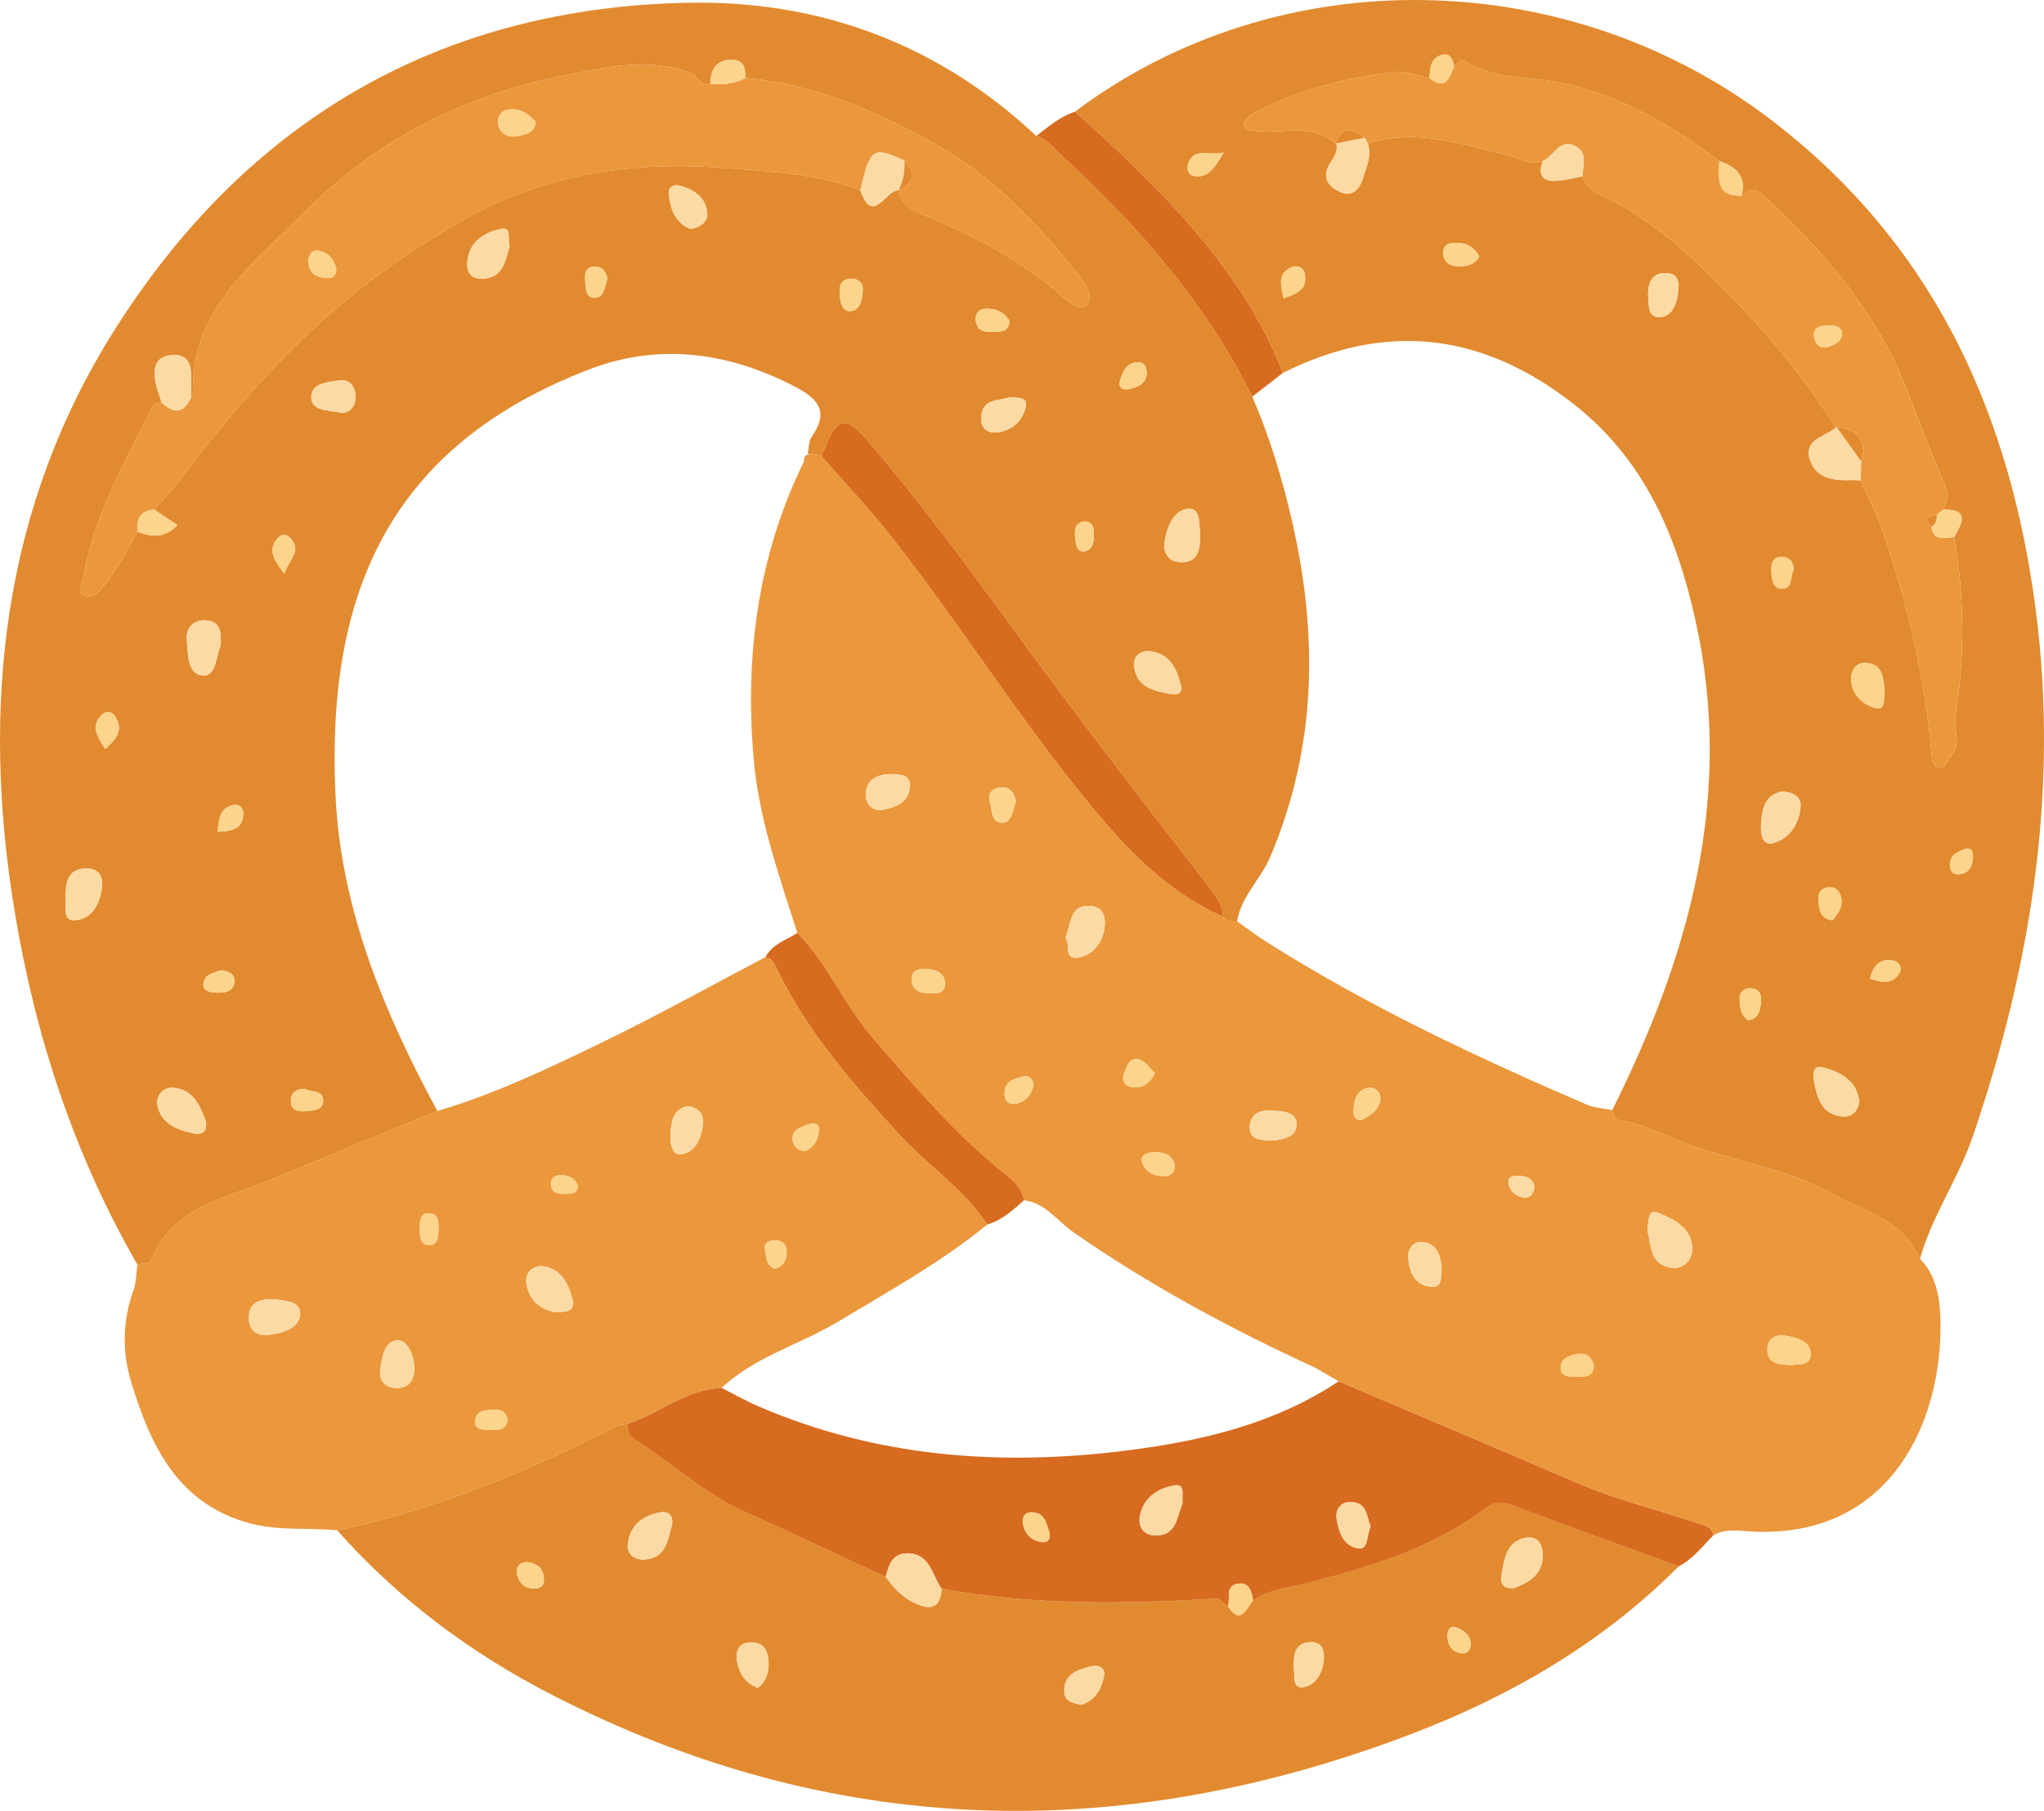 <?xml version="1.0" encoding="UTF-8"?>
<svg id="Calque_2" data-name="Calque 2" xmlns="http://www.w3.org/2000/svg" viewBox="0 0 1050.55 930.72">
  <defs>
    <style>
      .cls-1 {
        fill: #e28a2f;
      }

      .cls-1, .cls-2, .cls-3, .cls-4, .cls-5 {
        stroke-width: 0px;
      }

      .cls-2 {
        fill: #d76b1f;
      }

      .cls-3 {
        fill: #fcd48b;
      }

      .cls-4 {
        fill: #fcdaa4;
      }

      .cls-5 {
        fill: #eb973c;
      }
    </style>
  </defs>
  <g id="Calque_1-2" data-name="Calque 1">
    <g>
      <path class="cls-1" d="m70.59,649.92c-32.55-56.57-52.55-117.62-63.1-181.7C-9.87,362.71,1.2,260.76,59.13,169.19,126.92,62.06,225.95,3.86,353.82,1.41c67.78-1.3,128.52,21.31,178.8,68.48,5.72,1.52,8.92,6.3,12.95,10,39.29,36.1,74.14,75.72,98.09,123.96,8.98,20.88,15.51,42.59,20.56,64.66,13.34,58.39,12.48,115.89-11.4,171.98-4.9,11.5-14.93,20.21-17,33.05-2.76.23-5.41.15-7.25-2.4-.18-5.88-3.4-10.31-6.81-14.75-25.03-32.53-50.3-64.89-74.88-97.75-33.59-44.91-65.4-91.17-102.25-133.58-9.61-11.06-14.75-10.15-19.96,3.8-.7,1.88-1.71,3.64-2.58,5.46-2.33-.43-4.65-.85-6.97-1.27.67-2.93.54-6.41,2.14-8.69,8.82-12.61,3.59-19.22-8.5-25.54-34.08-17.82-69.9-22.69-105.48-9.12-103.13,39.36-135.89,115.51-130.8,219.81,2.81,57.59,24.86,110.9,52.31,161.52-28.72,11.83-57.46,23.62-86.17,35.5-23.21,9.61-50.17,13.71-61.09,41.61-.51,1.3-4.54,1.23-6.94,1.79Zm8.72-387.98c4.26-4.86,8.87-9.47,12.73-14.63,19.54-26.14,40.5-50.83,64.1-73.61,25.19-24.32,52.61-44.13,83.31-61.32,43.02-24.08,88.57-29.76,135.51-25.91,22.32,1.83,45.63,2.9,67.23,11.3,6.46,18.55,13.01-.15,19.52.05,1.59,6.43,6.16,10.01,11.95,12.31,24.31,9.64,47.18,21.67,67.67,38.19,5.1,4.12,13.16,13,17.18,8.35,4.72-5.45-3.07-14.02-7.81-19.86-20.93-25.74-43.94-48.88-73.78-64.93-29.67-15.96-59.98-28.88-93.89-31.78.27-5.69-1.14-9.89-8.11-9.34-7.7.6-9.56,5.79-9.85,12.29-5.27,2.07-6.02-4.19-10.15-5.66-22.63-8.06-44.7-2.66-66.32,1.69-51.22,10.3-96.26,33.5-133.16,70.94-25.97,26.35-57.88,49.41-56.24,92.66.01.39-.57.8-.88,1.2-.05-3.46-.18-6.93-.13-10.39.1-6.95-2.04-11.72-10.2-10.93-8.24.8-9.14,6.54-8.21,12.93.56,3.87,2.17,7.58,3.31,11.37-1.45.39-3.78.34-4.22,1.23-14.35,29.07-31.16,57.16-36.24,89.96-.42,2.74-3.36,5.96.45,7.98,3.9,2.07,6.74-.99,9.09-3.58,7.85-8.67,12.84-19.17,18.44-29.28,7.17,2.92,13.95,3.62,20.63-3.27-4.55-3.03-8.23-5.49-11.91-7.95Zm182.68-135.64c-1.56-3.01,1.63-9.97-4.75-8.6-8.39,1.81-16.11,6.46-17.04,16.71-.48,5.29,1.71,9.03,7.59,8.85,10.84-.33,11.87-8.99,14.19-16.96Zm-156.12,450.2c-3.05-8.04-6.34-16.78-17.15-17.43-5.31-.32-8.64,4.49-7.79,8.95,1.85,9.65,10.18,12.74,18.65,14.53,3.78.8,7.02-.52,6.29-6.05Zm-72.23-115.2c.97,3.87-2.16,11.82,4.51,11.64,8.84-.25,13.09-7.99,14.21-16.53.75-5.69-1.25-10.03-7.83-10.05-9.81-.03-10.71,6.97-10.89,14.95Zm583.27-186.43c-.88-4.85.74-14.13-6.52-13.34-7.27.79-10.9,9.67-11.86,17.32-.69,5.52,2.17,9.95,8.38,10.08,9.21.19,9.8-6.56,10-14.06Zm-503.46,56.84c.32-7.25-.32-12.64-8.15-12.87-6.52-.19-9.78,4.57-9.31,9.52.66,7,.02,18.14,8.1,18.82,7.41.62,6.87-10.53,9.36-15.47Zm487.98,24.93c3.72.78,6.55-.25,5.53-4.36-2.11-8.48-5.68-16.35-15.74-17.55-5.33-.63-9.07,2.83-8.32,8.11,1.48,10.39,10.09,12.24,18.53,13.79Zm-82.32-152.52c-5.52,2.11-14.36.35-14.84,10.47-.27,5.69,3.34,8.28,8.64,7.57,7.68-1.04,12.83-6.07,14.32-13.27,1-4.83-4.13-4.38-8.12-4.77Zm-164.39-86.45c5.31-.68,9.32-3.64,8.78-8.52-.85-7.68-6.77-11.74-13.9-13.67-3.45-.93-6.26.61-5.86,4.4.81,7.59,3.23,14.48,10.99,17.8Zm-171.93,86.78c.06-5.96-3.21-9.73-8.19-8.94-5.54.89-14.23,1.14-14.6,8.07-.42,7.81,8.68,7.11,13.99,8.36,4.89,1.15,8.45-2.31,8.8-7.49Zm335.99-39.53c-2.58-4.65-7.01-6.43-12.16-6.26-3.38.11-5.46,2.44-5.13,5.93.61,6.32,5.56,6.08,10.02,5.95,3.4-.1,7.18-.33,7.26-5.62ZM54.05,384.99c5.39-4.86,9.67-9.36,5.21-16.68-1.42-2.33-4.21-3.28-6.44-1.32-6.74,5.91-2.71,11.52,1.23,18Zm383.07-241.77c-5.69.46-5.83,4.54-5.5,8.72.28,3.59,1.33,8.14,5.2,7.97,5.5-.25,6.1-5.82,6.58-10.16.46-4.17-1.87-6.55-6.28-6.53Zm-290.93,151.69c2.27-7.49,9.03-11.39,3.3-18.15-1.95-2.3-4.56-2.49-6.56-.35-5.38,5.76-2.61,11,3.26,18.5Zm-32.3,203.71c-3.93,1.41-9.25,1.94-9.38,7.44-.09,3.37,3.78,4.03,6.79,4.14,4.09.15,8.41-.43,9.21-5.17.71-4.19-2.78-5.75-6.62-6.41Zm42.89,61.02c-4.17-.09-7.11,1.63-7.3,5.73-.27,5.7,4.11,6.05,8.19,5.72,3.89-.31,8.92-.78,8.42-6.04-.47-4.93-6.27-3.54-9.3-5.41Zm432.63-367.89c-.12-3.32-1.28-5.87-5.14-5.54-5.37.46-7.09,4.82-8.49,8.99-1.33,3.99,1.18,5.62,4.65,4.73,4.22-1.08,8.7-2.46,8.97-8.18Zm-277.16-48.62c-.83-3.3-2.42-6.23-6.7-6.09-5,.15-5.05,4.1-4.78,7.51.29,3.7.22,9.09,5.53,8.48,4.33-.5,4.5-5.83,5.95-9.89ZM111.73,427.53c7.59-.35,13.24-1.49,13.32-9.5.03-2.66-1.96-4.89-4.88-4.34-7.68,1.47-7.41,7.54-8.44,13.84Zm444.68-159.45c-4.84,1.51-4.02,5.75-3.64,9.57.3,2.94,1.32,6.64,5.02,5.65,4.66-1.26,4.49-5.95,4.4-9.89-.08-3.28-1.44-5.73-5.78-5.33Z"/>
      <path class="cls-5" d="m415.11,233.04c2.33.43,4.65.85,6.98,1.27,11.93,13.63,24.47,26.78,35.67,40.99,38.27,48.56,70.64,101.55,111.11,148.47,16.85,19.53,35.79,36.63,59.7,47.37,1.84,2.55,4.5,2.63,7.25,2.4,4.9,3.45,9.68,7.1,14.73,10.3,52.32,33.21,108.21,59.43,164.98,83.89,4.02,1.73,8.71,1.93,13.09,2.84.86,1.74,1.53,4.85,2.61,5,14.06,1.99,26.32,9.12,39.46,13.66,23.54,8.13,48.67,11.91,70.66,24.09,16.51,9.14,36.73,13.77,45.46,33.61,8.34,8.59,10.18,19.9,10.49,30.76,1.5,52.88-25.73,112.68-96.05,109.5-6.95-.31-14.08-1.88-20.67,1.93-.66-4.23-3.75-4.84-7.35-6.06-21.24-7.17-43.1-12.43-63.78-21.38-40.38-17.49-80.96-34.51-121.46-51.72-4.81-2.74-9.45-5.84-14.46-8.15-42.63-19.67-83.75-41.93-122.34-68.86-8.06-5.62-14-14.87-24.96-16.04-.87-5.98-5.03-9.75-9.34-13.19-25.99-20.75-47.32-45.86-68.9-70.98-14.4-16.76-22.67-37.55-38.19-53.25-9.36-29.6-19.9-58.79-22.52-90.2-4.42-53.02,2.31-103.91,25.91-152.04.92-1.22,1.83-2.44,2.75-3.66l-.83-.56Zm431.64,399.84c2.03,6.41.76,16.63,11.85,18.64,6.36,1.15,11.22-3.81,11.17-9.61-.1-10.6-9.18-15.23-17.32-18.46-5.83-2.31-5.05,4.13-5.7,9.43Zm-299.24-150.89c2.95,2.68-1.2,11.28,6.27,10.23,7.55-1.06,12.95-7.33,13.95-15.57.64-5.3-.78-10.55-7.19-11.02-11.05-.83-9.73,9.12-13.03,16.37Zm-89.34-84.13c-6.61-.03-12.37,2.25-13.14,9.3-.59,5.39,2.89,10.2,9.07,8.98,6.26-1.24,13.02-3.65,13.52-11.72.41-6.59-4.91-6.29-9.44-6.55Zm282.8,254.36c-.45-6.67-2.01-13.2-10.29-13.85-4.84-.38-7.29,4.29-6.94,8.19.64,7.18,3.32,14.23,11.99,14.8,6.02.4,4.61-5.19,5.24-9.15Zm-87.69-65.94c5.98-.53,13.47-1.67,13.11-8.89-.32-6.33-7.94-6.26-13.41-6.62-5.86-.38-10.35,2.24-10.64,8.12-.35,7.09,5.64,7.02,10.95,7.39Zm267.75,115.33c3.24-.78,10.32.73,9.58-6.49-.61-6.03-7.35-7.63-12.63-8.63-4.83-.91-9.45,1.03-9.64,6.63-.24,7.47,5.52,8.35,12.69,8.48Zm-398.87-289.7c-.9-4.01-2.59-7.52-7.58-7.27-4,.2-7.09,2.79-5.9,6.76,1.29,4.29.3,11.68,6.76,11.48,4.61-.14,5.08-6.55,6.71-10.97Zm-45.78,86.02c-3.54.04-7.44.2-7.78,4.73-.41,5.62,3.46,7.71,8.44,7.88,3.91.13,8.81.43,8.65-5.14-.15-5.25-4.48-7.11-9.32-7.47Zm342.8,204.11c-.87-4.44-3.64-6.96-8.22-6.12-3.74.69-8.47,1.68-8.79,6.35-.4,5.77,4.65,5.26,8.43,5.31,3.85.05,8.21.35,8.58-5.54Zm-215.42-103.62c-1.75-5.83-6.5-6.42-11.65-6.11-3.28.2-6.32,1.67-5.04,5.32,1.81,5.18,6.48,7.03,11.73,6.81,3.43-.14,5.29-2.19,4.96-6.03Zm-10.14-46.83c-2.44-2.26-4.75-5.93-7.94-7-5.07-1.71-6.47,3.36-7.85,6.89-1.56,3.99.08,6.83,4.5,7.34,5.02.58,8.46-1.89,11.29-7.23Zm106.18,24.08c4.28-2.27,8.83-5.03,9.62-10.28.58-3.85-2.61-7.01-6.53-6.2-5.79,1.19-7.02,6.38-7.26,11.55-.12,2.56.49,4.98,4.17,4.93Zm-168.52-17.85c-.35-3.25-2.17-5.37-5.71-4.47-4.22,1.07-8.9,2.2-9.24,7.91-.19,3.27,1.01,6.3,4.67,6.08,5.51-.33,8.67-4,10.28-9.51Zm257.37,52.42c-.55-4.18-3.47-5.76-7.29-5.8-2.78-.03-6.79-.53-5.98,4.13.63,3.66,3.73,6.07,7.25,6.81,3.49.74,5.5-1.5,6.03-5.13Z"/>
      <path class="cls-1" d="m986.82,646.93c-8.73-19.84-28.95-24.46-45.46-33.61-21.99-12.18-47.13-15.96-70.66-24.09-13.14-4.54-25.39-11.67-39.46-13.66-1.09-.15-1.75-3.27-2.61-5,39.84-79.76,62.85-162.07,42.66-252.29-9.75-43.58-26.26-82.19-62.39-110.54-46.63-36.59-96.28-42.78-149.58-16.06-5.43-14.14-12.33-27.41-20.62-40.18-23.53-36.22-54.45-65.5-86.2-94.1,105.03-78.89,254.25-75.86,359.35,5.38,79.59,61.52,118.75,144.16,133.14,241.18,14.26,96.13.09,189.02-31.02,280.07-7.4,21.67-20.92,40.72-27.15,62.91ZM703.01,73.78c25.2-8.16,49.03.74,73,6.31,5.7,1.32,10.76,5.23,17.01,2.58-2.72,6.84-.61,10.71,6.95,10.28,4.47-.26,8.87-1.52,13.31-2.33,2.03,6.57,8.29,8.98,13.31,11.48,26.42,13.18,47.14,33.86,67,54.4,18.53,19.17,35.42,40.52,50.01,63.24-5.36,4.75-16.5,5.78-13.46,16.14,3,10.22,12.5,11.23,21.82,10.84,1.47-.06,2.95.11,4.43.17,3.94,9.16,8.55,18.09,11.72,27.5,12.32,36.58,21.29,73.93,24.61,112.5.26,3-.05,6.51,3.73,7.33,3.99.87,4.11-3.27,6.03-5.25,6.03-6.24,1.47-13.44,2.5-20.08,4.82-30.91,4.87-61.87-.68-92.73,3.9-6.97,8.63-14.26-5.49-14.33,2.2-4.64,2.83-8.53.32-14.06-7.61-16.78-13.62-34.27-20.65-51.32-15.81-38.33-42.37-68.56-72.43-96.27-4.85-4.47-7.42-2.68-10.95.44,2.65-10.07-2.79-14.97-11.4-17.85-25.08-18.71-51.51-34.34-82.89-40.51-16.42-3.23-34.19-1.34-49.04-11.61-.47-.32-2.9,2.18-4.41,3.37-.73-3.54-1.89-7.05-6.46-5.75-5.89,1.68-5.83,6.97-6.23,11.81-5.91-1.05-11.47-3.75-17.76-3.05-25.61,2.86-50.21,9.13-73.01,21.43-1.99,1.08-4.63,3.59-4.56,5.34.16,4.07,4.12,3.29,7.01,3.6,13.65,1.46,28.52-4.47,40.57,6.69.67,3.82-1.29,6.71-3.21,9.71-4.25,6.63-1.86,11.58,4.6,14.66,7.09,3.38,10.73-1.78,12.29-7.11,1.63-5.58,4.55-11.34,2.43-17.57Zm252.65,492.19c-1.54-10.87-9.72-14.87-18.57-17.35-5.52-1.54-5.32,3.77-4.78,6.83,1.5,8.5,3.66,17.15,14.35,18.34,5.27.58,8.29-2.68,9-7.82Zm-39.87-159.14c-8.9,1.74-10.22,9.17-10.68,16.76-.26,4.38.45,11.17,5.91,9.79,8.63-2.18,13.72-9.76,14.41-18.77.41-5.28-3.95-7.53-9.64-7.77Zm52.93-51.5c-.78-6.15-.52-13.62-9.26-14.62-5.67-.65-8.31,4.31-8.05,8.87.4,7.11,5.63,12.32,11.83,14.17,6.24,1.86,4.77-4.49,5.48-8.42Zm-121.68-204.3c.63,4.44-.76,11.69,5.33,11.96,6.66.3,9.41-6.34,10.1-12.63.49-4.52.72-9.58-5.74-9.97-7.07-.43-9.55,4.01-9.7,10.64Zm-86.74-19.1c-2.24-4.49-5.8-6.8-10.57-7.04-3.5-.18-7.65-.13-7.95,4.44-.37,5.68,3.95,7.69,8.75,7.59,3.75-.08,7.6-1.13,9.77-4.98Zm181.63,341.05c2.47-3.18,5.29-6.55,4.47-11.35-.67-3.91-3.57-6.33-7.41-5.51-5.27,1.12-4.56,5.81-4.03,9.64.48,3.4,1.72,6.72,6.97,7.22Zm-43.44,51.41c4.45-.55,5.84-3.75,6.34-7.21.57-3.9.97-8.41-4.45-9.23-3.18-.48-6.29,1.71-6.26,4.83.04,4.12.18,8.81,4.37,11.6Zm23.42-231.26c-.04-4.34-2.15-6.91-6.35-6.86-4.92.06-5.28,4.04-5.11,7.59.18,3.99.7,9.07,5.92,8.75,5.2-.32,3.49-6.43,5.54-9.48Zm-262.22-139.83c6.69-2.26,12.83-4.5,10.78-13.03-.86-3.6-4.71-3.98-7.25-2.69-6.97,3.53-4.69,9.58-3.53,15.72Zm-30.72-74.96c-8.15,2.05-14.96-2.94-18.19,5.55-.87,2.28-.53,5.73,2.34,6.4,7.22,1.69,10.75-3.18,15.85-11.95Zm332.15,424.7c6.19,1.96,11.97,3.28,15.45-3.5,1.23-2.39-.77-5.23-3.18-5.75-7.2-1.56-10.59,2.53-12.26,9.25Zm52.96-62.82c-.2-2.74-.81-4.98-4.41-3.76-3.95,1.34-7.46,3.24-7.49,8.05-.02,3.67,2.17,5.48,5.78,4.73,4.79-1,5.79-4.85,6.12-9.03Z"/>
      <path class="cls-5" d="m70.59,649.92c2.39-.57,6.43-.49,6.94-1.79,10.92-27.89,37.88-32,61.09-41.61,28.7-11.88,57.44-23.67,86.17-35.5,29.99-8.89,58.13-22.36,86.1-35.97,27.91-13.58,55.07-28.7,82.55-43.15,3.47.67,4.7,3.56,5.98,6.25,15.29,32.09,38.44,58.12,62.1,84.23,14.76,16.29,33.69,28.36,45.92,46.96-23.8,19.44-50.58,34.27-76.81,50.01-19.66,11.79-42.56,17.86-59.73,33.97-18.27.67-32.02,13.18-48.49,18.55-1.94.41-4.08.44-5.79,1.3-45.85,22.97-92.78,43-143.34,53.33-14.93-1.41-30.1.41-44.83-3.56-37.09-10-50.98-39.74-60.97-72.37-4.81-15.7-4.53-31.69,1.13-47.47,1.47-4.11,1.36-8.78,1.98-13.19Zm213.85,24.3c7.31.57,11.27-.74,9.88-6.21-2.01-7.91-5.73-15.6-14.64-17.13-5.36-.92-10.12,2.82-9.1,8.99,1.46,8.88,7.84,13.3,13.87,14.35Zm-142.85-6.46c-7.73-.24-13.51,1.08-13.69,9.32-.14,6.19,3.67,9.7,9.59,9.04,7.03-.77,15.89-2.91,16.75-10.23.86-7.28-7.89-7.18-12.64-8.13Zm71.42,35.32c-.25-6.36-3.51-14.22-8.49-14.2-7.06.04-8.19,8.95-9.08,15.1-.85,5.87,2.85,9.58,9,9.41,6.34-.18,8.39-4.53,8.58-10.32Zm140.5-134.56c-7.93,1.44-8.42,8.38-8.87,13.95-.31,3.79.32,11.32,5.09,10.84,7.84-.78,10.7-8.41,11.59-15.59.64-5.14-2.41-8.46-7.82-9.2Zm-92.66,162.06c-.03-4.61-3.46-6.5-6.86-6.08-3.51.44-8.79-.12-9.75,4.95-.96,5.06,3.26,5.43,6.82,5.39,3.76-.04,8.27,1.12,9.8-4.26Zm153.23-139.05c4.4-1.96,6.42-6,6.93-10.52.36-3.16-2.5-4.32-5.09-3.31-3.98,1.56-9.31,2.54-8.43,8.62.45,3.11,2.79,5.18,6.59,5.21Zm-188.62,40.08c-.29-3.07.44-7.35-4.27-7.99-5.07-.69-5.46,3.58-5.39,7.01.08,3.75-.61,9.13,4.89,9.28,4.42.12,4.49-4.48,4.77-8.3Zm172.76,20.44c4.15-.94,5.74-3.94,6.09-7.5.38-3.87-1.1-6.9-5.56-7.04-3.21-.1-6.44.97-5.57,4.86.78,3.48.3,8.12,5.03,9.68Zm-101.11-42.51c-1.33-3.68-4.25-5.28-7.89-5.54-3.2-.22-6.21.78-6.08,4.61.16,4.63,3.84,5.17,7.45,5,2.81-.13,6.2.27,6.52-4.07Z"/>
      <path class="cls-1" d="m173.29,786.51c50.55-10.33,97.49-30.35,143.34-53.33,1.72-.86,3.85-.88,5.79-1.3-.07,3.21.93,6.24,3.6,7.89,19.09,11.82,35.51,27.64,56.29,36.98,24.43,10.98,48.63,22.49,72.93,33.77,4.06,5.59,8.58,10.51,15.1,13.49,8.2,3.74,13.13,2.43,13.6-7.47,46.39,8.48,93.13,8.04,139.92,5.1,4.12-.26,4.98,2.45,7.23,4.02,6.83,9.91,9.33,1.01,12.97-2.98,8.07-5.85,17.97-6.55,27.11-8.88,32.68-8.34,64.75-17.76,92.21-38.53,3.62-2.74,7.57-3.94,12.65-2.03,28.84,10.84,57.84,21.25,86.78,31.81-39.16,39.3-86.16,66.6-137.39,86.15-150.2,57.3-298.21,53.81-442.33-20.43-41.44-21.35-78.62-49.11-109.8-84.26Zm172.2-3.12c.42-4.75-2.12-6.85-6.23-6.09-9.09,1.68-15.68,6.8-16.59,16.4-.49,5.2,3.6,8.23,8.77,7.85,11.24-.84,11.68-10.39,14.05-18.16Zm432.73,32.8c7.17-2.67,14.18-6.48,14.74-16.01.33-5.61-2.23-10.82-8.39-9.87-10.63,1.65-11.37,11.36-12.91,19.56-.68,3.62.87,7.06,6.56,6.31Zm-222.45,60.04c7.02-2.23,10.17-7.84,11.6-14.37,1.12-5.08-3.01-6.31-6.56-5.42-6.82,1.71-14.15,3.86-13.81,13.09.19,5.14,4.71,5.78,8.76,6.71Zm-166.21-8.71c4-3.28,5.6-7.69,5.48-12.79-.14-6.22-2.51-10.99-9.63-10.6-5.74.32-7.44,4.55-6.59,9.55,1.05,6.11,3.81,11.25,10.73,13.84Zm275.34-10.34c.82,3.66-1.06,11.01,5.18,9.91,6.37-1.12,10.07-7.71,10.36-14.83.18-4.44-1.19-8.35-6.51-8.27-8.55.13-9.05,6.37-9.03,13.2Zm-385.33-45.6c-.15-5.57-3.64-8.24-8.59-8.67-3.46-.3-5.96,2.35-5.32,5.73.77,4.04,3.14,7.43,7.99,7.76,3.47.24,6.03-.63,5.92-4.82Zm476.39,32.63c-.57-3.78-3.57-6.4-7.44-7.77-3.2-1.13-4.58,1.33-4.56,4.05.04,5.03,2.28,8.86,7.66,9.31,2.73.23,4.4-1.92,4.34-5.59Z"/>
      <path class="cls-2" d="m862.81,805.06c-28.95-10.56-57.95-20.97-86.78-31.81-5.09-1.91-9.03-.71-12.65,2.03-27.45,20.78-59.53,30.2-92.21,38.53-9.14,2.33-19.04,3.04-27.11,8.88-.78-4.44-1.7-9.46-7.52-8.76-7.19.87-3.97,7.62-5.45,11.74-2.25-1.57-3.12-4.28-7.23-4.02-46.79,2.94-93.53,3.38-139.92-5.1-4.99-7.01-5.86-18.29-17.8-18.19-7.61.06-9.42,6.18-10.91,12.17-24.3-11.28-48.5-22.79-72.93-33.77-20.78-9.34-37.19-25.16-56.29-36.98-2.67-1.65-3.67-4.68-3.6-7.89,16.48-5.37,30.22-17.88,48.49-18.55,6.29,3.17,12.43,6.68,18.88,9.46,61.08,26.31,124.81,30.95,190.01,22.62,38.29-4.9,75.4-13.66,108.2-35.44,40.5,17.21,81.08,34.23,121.46,51.72,20.68,8.96,42.54,14.21,63.78,21.38,3.6,1.21,6.69,1.83,7.35,6.06-5.63,5.64-10.46,12.17-17.77,15.93Zm-254.99-32.34c-.6-3.83,1.72-10.21-4.12-9.28-8.49,1.34-16.07,6.26-17.84,15.71-1.04,5.53,1.97,10.04,8.19,10.03,11.02-.03,10.68-9.84,13.77-16.46Zm96.66,11.88c-2.16-4.81-1.62-12.09-9.67-12.63-5.44-.37-8.57,3.59-7.83,8.58,1.02,6.93,3.71,14.59,11.57,15.26,4.9.42,3.7-6.87,5.93-11.21Zm-165.15,2.95c-1.54-4.7-2.37-10.13-8.94-10.3-3.97-.1-5.21,2.78-4.62,6.01.99,5.46,4.72,8.83,10.12,9.36,2.72.27,4.39-1.96,3.43-5.07Z"/>
      <path class="cls-2" d="m552.5,57.4c31.75,28.6,62.67,57.88,86.2,94.1,8.3,12.77,15.19,26.05,20.62,40.19-5.22,4.06-10.44,8.11-15.66,12.16-23.96-48.24-58.8-87.86-98.09-123.96-4.02-3.7-7.23-8.47-12.95-10,6.23-4.8,12.22-9.97,19.88-12.49Z"/>
      <path class="cls-5" d="m383.03,40.11c33.91,2.9,64.22,15.82,93.89,31.78,29.84,16.05,52.85,39.19,73.78,64.93,4.74,5.83,12.53,14.41,7.81,19.86-4.02,4.65-12.08-4.24-17.18-8.35-20.49-16.52-43.37-28.56-67.67-38.19-5.79-2.29-10.36-5.88-11.95-12.31,0,0,.19-.17.19-.17,8.39-3.97,9.14-7.85,2.93-15.09-16.13-7.49-17.59-6.51-22.64,15.21-21.6-8.4-44.91-9.47-67.23-11.3-46.94-3.85-92.49,1.83-135.51,25.91-30.7,17.19-58.12,36.99-83.31,61.32-23.59,22.78-44.56,47.47-64.1,73.61-3.86,5.16-8.47,9.77-12.72,14.63-7.35.29-9.05,4.97-8.72,11.22-5.6,10.11-10.6,20.61-18.44,29.28-2.34,2.59-5.19,5.65-9.09,3.58-3.8-2.02-.87-5.24-.45-7.98,5.08-32.8,21.89-60.89,36.24-89.96.44-.89,2.77-.84,4.22-1.23,6.5,6.31,11.62,5.52,15.23-2.98.31-.4.89-.81.88-1.2-1.64-43.25,30.28-66.31,56.24-92.66,36.9-37.44,81.94-60.65,133.16-70.94,21.62-4.35,43.69-9.75,66.32-1.69,4.13,1.47,4.88,7.73,10.15,5.66,6.24.53,12.33.17,17.97-2.94Zm-107.61,22.64c-3.24-3.78-7.34-6.75-12.58-6.6-4.52.12-7.74,3.07-6.72,7.9,1.15,5.43,5.71,6.78,10.51,5.74,3.65-.79,8.08-1.4,8.79-7.04Zm-102.59,75.08c-1.2-4.21-3.68-7.9-8.62-8.87-3.72-.74-5.59,1.6-5.67,5.14-.11,5.53,3.16,8.17,8.3,8.73,3.27.36,6.14-.22,5.98-4.99Z"/>
      <path class="cls-2" d="m628.57,471.14c-23.91-10.74-42.85-27.84-59.7-47.37-40.47-46.91-72.84-99.91-111.11-148.47-11.2-14.21-23.74-27.36-35.67-40.99.87-1.81,1.88-3.58,2.58-5.45,5.22-13.95,10.36-14.86,19.96-3.8,36.85,42.42,68.65,88.68,102.25,133.58,24.59,32.87,49.86,65.22,74.88,97.75,3.41,4.44,6.63,8.86,6.81,14.75Z"/>
      <path class="cls-4" d="m442.18,97.78c5.05-21.72,6.51-22.7,22.64-15.21.38,5.29-.52,10.34-2.93,15.09,0,0-.19.17-.19.17-6.51-.2-13.06,18.49-19.52-.05Z"/>
      <path class="cls-4" d="m98.31,203.88c-3.61,8.49-8.73,9.29-15.23,2.98-1.14-3.78-2.74-7.5-3.31-11.37-.93-6.39-.03-12.12,8.21-12.93,8.16-.79,10.3,3.98,10.2,10.93-.05,3.46.08,6.92.13,10.39Z"/>
      <path class="cls-4" d="m262,126.31c-2.33,7.97-3.36,16.63-14.19,16.96-5.89.18-8.08-3.56-7.59-8.85.94-10.25,8.65-14.9,17.04-16.71,6.37-1.37,3.19,5.58,4.75,8.6Z"/>
      <path class="cls-4" d="m105.88,576.51c.73,5.53-2.51,6.85-6.29,6.05-8.47-1.79-16.8-4.88-18.65-14.53-.85-4.46,2.48-9.27,7.79-8.95,10.82.65,14.1,9.39,17.15,17.43Z"/>
      <path class="cls-4" d="m33.65,461.31c.18-7.97,1.08-14.98,10.89-14.95,6.58.02,8.58,4.35,7.83,10.05-1.12,8.54-5.37,16.28-14.21,16.53-6.67.19-3.53-7.77-4.51-11.64Z"/>
      <path class="cls-4" d="m616.92,274.87c-.19,7.5-.79,14.25-10,14.06-6.21-.13-9.07-4.56-8.38-10.08.96-7.65,4.59-16.53,11.86-17.32,7.26-.78,5.64,8.49,6.52,13.34Z"/>
      <path class="cls-4" d="m113.46,331.71c-2.49,4.94-1.95,16.09-9.36,15.47-8.08-.68-7.44-11.81-8.1-18.82-.46-4.95,2.8-9.72,9.31-9.52,7.83.23,8.47,5.62,8.15,12.87Z"/>
      <path class="cls-4" d="m601.44,356.64c-8.44-1.55-17.04-3.4-18.53-13.79-.75-5.29,2.99-8.74,8.32-8.11,10.06,1.19,13.63,9.07,15.74,17.55,1.02,4.11-1.81,5.14-5.53,4.36Z"/>
      <path class="cls-4" d="m519.11,204.12c3.99.39,9.12-.05,8.12,4.77-1.49,7.19-6.64,12.23-14.32,13.27-5.3.72-8.91-1.88-8.64-7.57.48-10.12,9.32-8.36,14.84-10.47Z"/>
      <path class="cls-4" d="m354.72,117.67c-7.76-3.32-10.18-10.21-10.99-17.8-.4-3.79,2.41-5.33,5.86-4.4,7.13,1.93,13.05,6,13.9,13.67.54,4.88-3.47,7.84-8.78,8.52Z"/>
      <path class="cls-4" d="m182.8,204.46c-.35,5.18-3.91,8.65-8.8,7.49-5.31-1.25-14.42-.55-13.99-8.36.38-6.93,9.06-7.18,14.6-8.07,4.98-.8,8.25,2.98,8.19,8.94Z"/>
      <path class="cls-3" d="m70.6,273.17c-.33-6.25,1.36-10.94,8.72-11.22,3.68,2.46,7.36,4.92,11.91,7.95-6.67,6.89-13.46,6.19-20.63,3.27Z"/>
      <path class="cls-3" d="m518.78,164.92c-.09,5.3-3.86,5.52-7.26,5.62-4.45.14-9.41.37-10.02-5.95-.34-3.5,1.75-5.82,5.13-5.93,5.15-.17,9.58,1.61,12.16,6.26Z"/>
      <path class="cls-3" d="m54.05,384.99c-3.94-6.48-7.97-12.09-1.23-18,2.23-1.96,5.02-1.02,6.44,1.32,4.46,7.32.17,11.83-5.21,16.68Z"/>
      <path class="cls-3" d="m383.03,40.11c-5.64,3.11-11.74,3.47-17.97,2.94.29-6.5,2.15-11.69,9.86-12.29,6.98-.54,8.38,3.65,8.11,9.34Z"/>
      <path class="cls-3" d="m437.15,143.22c4.39-.02,6.73,2.37,6.26,6.53-.48,4.34-1.08,9.91-6.58,10.16-3.87.18-4.92-4.37-5.2-7.97-.33-4.19-.19-8.26,5.52-8.73Z"/>
      <path class="cls-3" d="m146.2,294.91c-5.88-7.5-8.64-12.73-3.26-18.5,2-2.14,4.61-1.95,6.56.35,5.73,6.76-1.03,10.65-3.3,18.15Z"/>
      <path class="cls-3" d="m113.9,498.62c3.84.66,7.34,2.22,6.62,6.41-.81,4.74-5.13,5.32-9.21,5.17-3.01-.11-6.88-.77-6.79-4.14.14-5.5,5.46-6.03,9.38-7.44Z"/>
      <path class="cls-3" d="m156.79,559.64c3.03,1.87,8.83.48,9.3,5.41.5,5.26-4.53,5.72-8.42,6.04-4.08.33-8.46-.02-8.19-5.72.19-4.1,3.13-5.82,7.3-5.73Z"/>
      <path class="cls-3" d="m589.41,191.77c-.26,5.7-4.75,7.08-8.97,8.16-3.47.89-5.99-.73-4.65-4.73,1.39-4.17,3.12-8.53,8.49-8.99,3.86-.33,5.02,2.22,5.13,5.55Z"/>
      <path class="cls-3" d="m312.25,143.13c-1.45,4.06-1.62,9.39-5.95,9.89-5.31.61-5.24-4.77-5.53-8.48-.27-3.4-.22-7.36,4.78-7.51,4.27-.13,5.86,2.8,6.7,6.09Z"/>
      <path class="cls-3" d="m111.73,427.53c1.03-6.3.76-12.37,8.44-13.84,2.91-.56,4.91,1.68,4.88,4.34-.08,8.02-5.73,9.16-13.32,9.5Z"/>
      <path class="cls-3" d="m556.41,268.08c4.34-.4,5.71,2.05,5.78,5.33.09,3.94.25,8.63-4.4,9.89-3.69,1-4.72-2.7-5.02-5.65-.39-3.82-1.21-8.06,3.64-9.57Z"/>
      <path class="cls-2" d="m526.24,616.92c-5.66,5.05-11.22,10.26-18.79,12.42-12.23-18.6-31.16-30.67-45.92-46.96-23.66-26.11-46.8-52.14-62.1-84.23-1.28-2.69-2.51-5.58-5.98-6.25,3.47-6.75,10.6-8.67,16.36-12.4,15.53,15.7,23.79,36.49,38.19,53.25,21.58,25.11,42.91,50.22,68.9,70.98,4.31,3.44,8.47,7.22,9.34,13.19Z"/>
      <path class="cls-4" d="m846.75,632.88c.66-5.3-.13-11.74,5.7-9.43,8.14,3.22,17.22,7.86,17.32,18.46.05,5.8-4.81,10.76-11.17,9.61-11.09-2-9.82-12.23-11.85-18.64Z"/>
      <path class="cls-4" d="m547.51,482c3.3-7.25,1.98-17.19,13.03-16.37,6.41.48,7.84,5.73,7.19,11.02-1,8.24-6.4,14.51-13.95,15.57-7.47,1.05-3.32-7.55-6.27-10.23Z"/>
      <path class="cls-4" d="m458.2,397.87c4.51.26,9.82-.04,9.42,6.55-.5,8.07-7.25,10.48-13.52,11.72-6.18,1.22-9.66-3.59-9.07-8.98.77-7.05,6.53-9.32,13.16-9.29Z"/>
      <path class="cls-4" d="m740.98,652.22c-.64,3.95.78,9.54-5.24,9.15-8.67-.57-11.34-7.62-11.99-14.8-.35-3.9,2.09-8.57,6.94-8.19,8.29.65,9.84,7.18,10.29,13.85Z"/>
      <path class="cls-4" d="m653.3,586.28c-5.31-.37-11.3-.29-10.95-7.39.29-5.88,4.78-8.5,10.64-8.12,5.48.36,13.09.29,13.41,6.62.37,7.22-7.13,8.36-13.11,8.89Z"/>
      <path class="cls-3" d="m921.05,701.61c-7.17-.13-12.93-1.01-12.69-8.48.18-5.59,4.8-7.54,9.64-6.63,5.29,1,12.02,2.6,12.63,8.63.73,7.21-6.34,5.71-9.58,6.49Z"/>
      <path class="cls-3" d="m522.18,411.91c-1.63,4.41-2.1,10.83-6.71,10.97-6.46.2-5.47-7.19-6.76-11.48-1.19-3.97,1.9-6.56,5.9-6.76,4.99-.25,6.68,3.27,7.58,7.27Z"/>
      <path class="cls-3" d="m476.41,497.92c4.83.38,9.16,2.23,9.31,7.48.15,5.57-4.74,5.27-8.65,5.14-4.99-.17-8.86-2.26-8.44-7.88.33-4.53,4.23-4.69,7.79-4.74Z"/>
      <path class="cls-3" d="m819.19,702.04c-.37,5.89-4.73,5.59-8.58,5.54-3.78-.05-8.83.46-8.43-5.31.33-4.67,5.05-5.66,8.79-6.35,4.58-.84,7.35,1.68,8.22,6.12Z"/>
      <path class="cls-3" d="m603.78,598.42c.33,3.84-1.52,5.89-4.96,6.03-5.24.21-9.92-1.63-11.73-6.81-1.28-3.65,1.76-5.12,5.04-5.32,5.15-.31,9.89.28,11.65,6.11Z"/>
      <path class="cls-3" d="m593.64,551.59c-2.83,5.33-6.26,7.81-11.29,7.23-4.42-.51-6.06-3.35-4.5-7.34,1.38-3.52,2.78-8.6,7.85-6.89,3.19,1.07,5.5,4.74,7.94,7Z"/>
      <path class="cls-3" d="m699.82,575.68c-3.68.05-4.29-2.37-4.17-4.93.24-5.17,1.47-10.35,7.26-11.55,3.92-.81,7.11,2.35,6.53,6.2-.78,5.25-5.34,8.01-9.62,10.28Z"/>
      <path class="cls-3" d="m531.29,557.83c-1.61,5.51-4.77,9.18-10.28,9.51-3.66.22-4.86-2.81-4.67-6.08.34-5.71,5.02-6.84,9.24-7.91,3.54-.9,5.36,1.23,5.71,4.47Z"/>
      <path class="cls-4" d="m788.66,610.25c-.53,3.63-2.54,5.87-6.03,5.13-3.51-.74-6.61-3.15-7.25-6.81-.81-4.65,3.2-4.16,5.98-4.13,3.82.04,6.75,1.63,7.29,5.8Z"/>
      <path class="cls-1" d="m413.19,237.27c.06-1.86.34-3.56,2.75-3.66-.92,1.22-1.83,2.44-2.75,3.66Z"/>
      <path class="cls-5" d="m943.59,219.75c-14.58-22.74-31.47-44.09-50.01-63.26-19.86-20.54-40.57-41.22-67-54.4-5.01-2.5-11.28-4.91-13.3-11.47.25-5.7,3.08-12.58-4.07-15.78-7.78-3.48-10.62,5.47-16.19,7.82-6.25,2.65-11.31-1.25-17.01-2.58-23.97-5.57-47.8-14.47-72.99-6.31-.53-1-1.07-2-1.61-3-6-4.22-11.73-7.08-14.94,2.93l.44.38c-12.05-11.16-26.92-5.22-40.57-6.68-2.89-.31-6.85.47-7.01-3.6-.07-1.75,2.56-4.26,4.56-5.34,22.8-12.3,47.4-18.57,73.01-21.43,6.29-.7,11.85,2,17.76,3.05,8.42,6.74,10.37-.04,12.69-6.07,1.51-1.19,3.94-3.69,4.41-3.37,14.85,10.27,32.62,8.38,49.04,11.61,31.39,6.17,57.81,21.8,82.89,40.51-.29,8.56-2.12,18.1,11.4,17.85,3.52-3.11,6.09-4.91,10.95-.44,30.06,27.71,56.62,57.94,72.43,96.27,7.03,17.05,13.03,34.55,20.65,51.32,2.51,5.53,1.88,9.42-.32,14.06-1.1.91-2.21,1.82-3.31,2.73-3.87.73-7.33,1.65-2.76,6.16.96,7.97,6.89,5.34,11.55,5.42,5.56,30.87,5.51,61.83.69,92.74-1.03,6.64,3.53,13.84-2.5,20.08-1.92,1.98-2.04,6.12-6.03,5.25-3.77-.82-3.47-4.33-3.73-7.33-3.32-38.57-12.3-75.92-24.61-112.5-3.17-9.42-7.77-18.35-11.72-27.51.06-3.24.13-6.49.19-9.73,3.41-11.41-2.22-16.37-12.73-17.87l-.25.46Zm3.21-49.05c-1.44-3.85-5.11-3.39-8.47-3.35-4.15.05-6.85,2.1-5.85,6.4.87,3.73,3.65,5.97,7.77,4.33,3.14-1.25,6.6-2.51,6.55-7.39Z"/>
      <path class="cls-4" d="m956.56,237.16c-.06,3.24-.13,6.48-.19,9.73-1.48-.06-2.96-.23-4.43-.17-9.32.39-18.82-.62-21.82-10.84-3.04-10.36,8.1-11.39,13.46-16.13,0,0,.25-.46.25-.46,4.24,5.96,8.48,11.91,12.72,17.87Z"/>
      <path class="cls-4" d="m701.41,70.78c.54,1,1.08,2,1.61,3,2.1,6.23-.81,11.99-2.44,17.57-1.56,5.33-5.2,10.48-12.29,7.11-6.45-3.07-8.85-8.02-4.6-14.66,1.92-3,3.88-5.89,3.22-9.71,0,0-.43-.39-.43-.39,4.98-.98,9.96-1.95,14.94-2.93Z"/>
      <path class="cls-4" d="m955.66,565.97c-.71,5.14-3.73,8.4-9,7.82-10.7-1.18-12.86-9.84-14.35-18.34-.54-3.06-.73-8.37,4.78-6.83,8.85,2.48,17.03,6.48,18.57,17.35Z"/>
      <path class="cls-4" d="m915.79,406.83c5.69.24,10.05,2.49,9.64,7.77-.7,9.01-5.79,16.59-14.41,18.77-5.46,1.38-6.17-5.41-5.91-9.79.45-7.59,1.78-15.02,10.68-16.76Z"/>
      <path class="cls-4" d="m793.02,82.66c5.57-2.35,8.41-11.3,16.19-7.82,7.14,3.2,4.31,10.08,4.07,15.78-4.44.8-8.85,2.07-13.31,2.32-7.56.43-9.67-3.44-6.95-10.28Z"/>
      <path class="cls-3" d="m968.72,355.33c-.71,3.93.76,10.28-5.48,8.42-6.21-1.85-11.44-7.07-11.83-14.17-.25-4.56,2.38-9.52,8.05-8.87,8.74,1,8.48,8.47,9.26,14.62Z"/>
      <path class="cls-4" d="m847.03,151.03c.15-6.63,2.63-11.08,9.7-10.64,6.45.4,6.23,5.46,5.74,9.97-.69,6.29-3.43,12.93-10.1,12.63-6.09-.28-4.7-7.52-5.33-11.96Z"/>
      <path class="cls-3" d="m760.29,131.93c-2.17,3.85-6.02,4.9-9.77,4.98-4.8.1-9.13-1.9-8.75-7.59.3-4.58,4.45-4.62,7.95-4.44,4.77.25,8.33,2.55,10.57,7.04Z"/>
      <path class="cls-3" d="m941.92,472.97c-5.25-.5-6.49-3.82-6.97-7.22-.54-3.83-1.24-8.52,4.03-9.64,3.83-.82,6.74,1.61,7.41,5.51.83,4.8-1.99,8.17-4.47,11.35Z"/>
      <path class="cls-3" d="m995.48,264.57c1.1-.91,2.21-1.82,3.31-2.73,14.11.07,9.39,7.36,5.48,14.33-4.66-.09-10.6,2.54-11.56-5.43,2.48-1.36,2.75-3.7,2.76-6.16Z"/>
      <path class="cls-3" d="m898.48,524.38c-4.19-2.79-4.33-7.48-4.37-11.6-.03-3.13,3.08-5.31,6.26-4.83,5.42.82,5.02,5.33,4.45,9.23-.51,3.46-1.9,6.66-6.34,7.21Z"/>
      <path class="cls-3" d="m921.9,293.12c-2.06,3.05-.34,9.16-5.54,9.48-5.22.32-5.74-4.76-5.92-8.75-.16-3.55.19-7.52,5.11-7.59,4.2-.06,6.31,2.52,6.35,6.86Z"/>
      <path class="cls-3" d="m659.68,153.29c-1.17-6.14-3.44-12.19,3.53-15.72,2.54-1.28,6.39-.9,7.25,2.69,2.05,8.53-4.08,10.77-10.78,13.03Z"/>
      <path class="cls-3" d="m895.09,100.63c-13.51.25-11.69-9.3-11.4-17.85,8.6,2.89,14.05,7.79,11.4,17.85Z"/>
      <path class="cls-3" d="m628.96,78.33c-5.1,8.77-8.63,13.64-15.85,11.95-2.86-.67-3.2-4.12-2.34-6.4,3.23-8.49,10.03-3.5,18.19-5.55Z"/>
      <path class="cls-3" d="m747.35,34.02c-2.32,6.03-4.27,12.81-12.69,6.07.4-4.84.35-10.14,6.23-11.81,4.57-1.3,5.73,2.21,6.46,5.75Z"/>
      <path class="cls-3" d="m961.11,503.02c1.68-6.72,5.07-10.81,12.26-9.25,2.41.52,4.41,3.36,3.18,5.75-3.48,6.78-9.26,5.46-15.45,3.5Z"/>
      <path class="cls-3" d="m1014.07,440.21c-.33,4.17-1.33,8.03-6.12,9.02-3.61.75-5.8-1.06-5.78-4.73.03-4.81,3.54-6.71,7.49-8.05,3.59-1.22,4.2,1.02,4.41,3.76Z"/>
      <path class="cls-4" d="m284.45,674.22c-6.03-1.05-12.41-5.47-13.87-14.35-1.02-6.16,3.74-9.91,9.1-8.99,8.91,1.53,12.63,9.23,14.64,17.13,1.39,5.47-2.57,6.78-9.88,6.21Z"/>
      <path class="cls-4" d="m141.6,667.76c4.75.95,13.5.85,12.64,8.13-.86,7.33-9.72,9.46-16.75,10.23-5.91.65-9.73-2.85-9.59-9.04.18-8.23,5.97-9.56,13.69-9.32Z"/>
      <path class="cls-4" d="m213.02,703.08c-.18,5.79-2.24,10.14-8.58,10.32-6.14.17-9.84-3.54-9-9.41.89-6.15,2.02-15.07,9.08-15.1,4.99-.03,8.24,7.83,8.49,14.2Z"/>
      <path class="cls-4" d="m353.52,568.52c5.4.74,8.45,4.06,7.82,9.2-.89,7.19-3.75,14.82-11.59,15.59-4.77.47-5.4-7.06-5.09-10.84.45-5.57.94-12.51,8.87-13.95Z"/>
      <path class="cls-3" d="m260.86,730.58c-1.53,5.39-6.04,4.23-9.8,4.26-3.56.04-7.77-.33-6.82-5.39.96-5.08,6.24-4.51,9.75-4.95,3.4-.42,6.83,1.46,6.86,6.08Z"/>
      <path class="cls-3" d="m414.08,591.53c-3.8-.02-6.14-2.09-6.59-5.21-.87-6.08,4.46-7.06,8.43-8.62,2.59-1.01,5.44.15,5.09,3.31-.51,4.52-2.53,8.56-6.93,10.52Z"/>
      <path class="cls-3" d="m225.47,631.61c-.28,3.82-.35,8.42-4.77,8.3-5.5-.15-4.81-5.52-4.89-9.28-.07-3.43.32-7.7,5.39-7.01,4.71.64,3.98,4.91,4.27,7.99Z"/>
      <path class="cls-3" d="m398.22,652.05c-4.73-1.56-4.25-6.21-5.03-9.68-.87-3.89,2.36-4.96,5.57-4.86,4.46.14,5.94,3.18,5.56,7.04-.35,3.56-1.94,6.56-6.09,7.5Z"/>
      <path class="cls-3" d="m297.11,609.57c-.32,4.32-3.71,3.92-6.52,4.05-3.62.17-7.29-.36-7.45-5-.13-3.83,2.87-4.83,6.08-4.61,3.64.25,6.56,1.85,7.89,5.56Z"/>
      <path class="cls-4" d="m455.23,810.53c1.49-6,3.3-12.11,10.91-12.17,11.94-.1,12.81,11.18,17.8,18.19-.47,9.9-5.4,11.21-13.6,7.47-6.52-2.97-11.05-7.9-15.1-13.49Z"/>
      <path class="cls-4" d="m345.48,783.39c-2.37,7.77-2.81,17.32-14.05,18.16-5.17.39-9.27-2.65-8.77-7.85.91-9.6,7.49-14.72,16.59-16.4,4.12-.76,6.66,1.34,6.23,6.09Z"/>
      <path class="cls-4" d="m778.22,816.19c-5.69.74-7.24-2.69-6.56-6.31,1.54-8.2,2.28-17.91,12.91-19.56,6.16-.95,8.72,4.25,8.39,9.87-.56,9.53-7.57,13.33-14.74,16.01Z"/>
      <path class="cls-4" d="m555.77,876.23c-4.06-.92-8.58-1.57-8.76-6.71-.34-9.23,6.99-11.38,13.81-13.09,3.55-.89,7.67.35,6.56,5.42-1.44,6.53-4.59,12.14-11.6,14.37Z"/>
      <path class="cls-4" d="m389.56,867.53c-6.92-2.59-9.69-7.73-10.73-13.84-.86-5.01.84-9.24,6.59-9.55,7.11-.39,9.48,4.38,9.63,10.6.12,5.1-1.48,9.52-5.48,12.79Z"/>
      <path class="cls-4" d="m664.89,857.19c-.02-6.83.48-13.07,9.03-13.2,5.32-.08,6.69,3.84,6.51,8.27-.29,7.12-3.99,13.71-10.36,14.83-6.24,1.1-4.36-6.25-5.18-9.91Z"/>
      <path class="cls-3" d="m279.55,811.59c.12,4.19-2.44,5.05-5.91,4.81-4.85-.33-7.23-3.72-7.99-7.76-.64-3.38,1.87-6.02,5.32-5.73,4.95.42,8.44,3.1,8.58,8.67Z"/>
      <path class="cls-3" d="m631.09,825.67c1.48-4.12-1.74-10.86,5.45-11.74,5.82-.71,6.74,4.31,7.52,8.76-3.63,3.99-6.14,12.89-12.96,2.98Z"/>
      <path class="cls-3" d="m755.95,844.21c.06,3.67-1.61,5.82-4.34,5.59-5.38-.45-7.62-4.28-7.66-9.31-.02-2.72,1.35-5.18,4.56-4.05,3.87,1.37,6.87,3.99,7.44,7.77Z"/>
      <path class="cls-4" d="m607.82,772.72c-3.09,6.62-2.75,16.43-13.77,16.46-6.22.02-9.23-4.5-8.19-10.03,1.77-9.45,9.35-14.38,17.84-15.71,5.84-.92,3.52,5.46,4.12,9.28Z"/>
      <path class="cls-4" d="m704.48,784.6c-2.24,4.34-1.03,11.62-5.93,11.21-7.86-.67-10.55-8.33-11.57-15.26-.73-4.99,2.4-8.95,7.83-8.58,8.05.54,7.5,7.83,9.67,12.63Z"/>
      <path class="cls-3" d="m539.32,787.53c.97,3.14-.71,5.37-3.43,5.09-5.4-.54-9.13-3.91-10.12-9.36-.59-3.23.65-6.11,4.62-6.01,6.57.17,7.4,5.6,8.93,10.28Z"/>
      <path class="cls-3" d="m275.42,62.76c-.71,5.64-5.14,6.25-8.79,7.04-4.8,1.04-9.37-.31-10.51-5.74-1.02-4.83,2.2-7.78,6.72-7.9,5.25-.14,9.35,2.82,12.58,6.6Z"/>
      <path class="cls-3" d="m172.83,137.83c.15,4.77-2.71,5.35-5.98,4.99-5.13-.56-8.41-3.19-8.3-8.73.07-3.54,1.94-5.87,5.67-5.14,4.94.98,7.41,4.67,8.62,8.87Z"/>
      <path class="cls-1" d="m461.89,97.66c2.41-4.75,3.31-9.79,2.93-15.09,6.21,7.23,5.46,11.11-2.93,15.09Z"/>
      <path class="cls-3" d="m946.8,170.7c.05,4.87-3.41,6.14-6.55,7.39-4.12,1.64-6.91-.6-7.77-4.33-1-4.3,1.7-6.36,5.85-6.4,3.36-.04,7.03-.5,8.47,3.35Z"/>
      <path class="cls-1" d="m956.56,237.16c-4.24-5.96-8.48-11.91-12.72-17.87,10.5,1.5,16.14,6.46,12.72,17.87Z"/>
      <path class="cls-1" d="m701.41,70.78c-4.98.98-9.96,1.95-14.94,2.93,3.21-10.01,8.94-7.15,14.94-2.93Z"/>
      <path class="cls-1" d="m995.48,264.57c-.01,2.46-.29,4.81-2.76,6.16-4.57-4.51-1.11-5.43,2.76-6.16Z"/>
    </g>
  </g>
</svg>